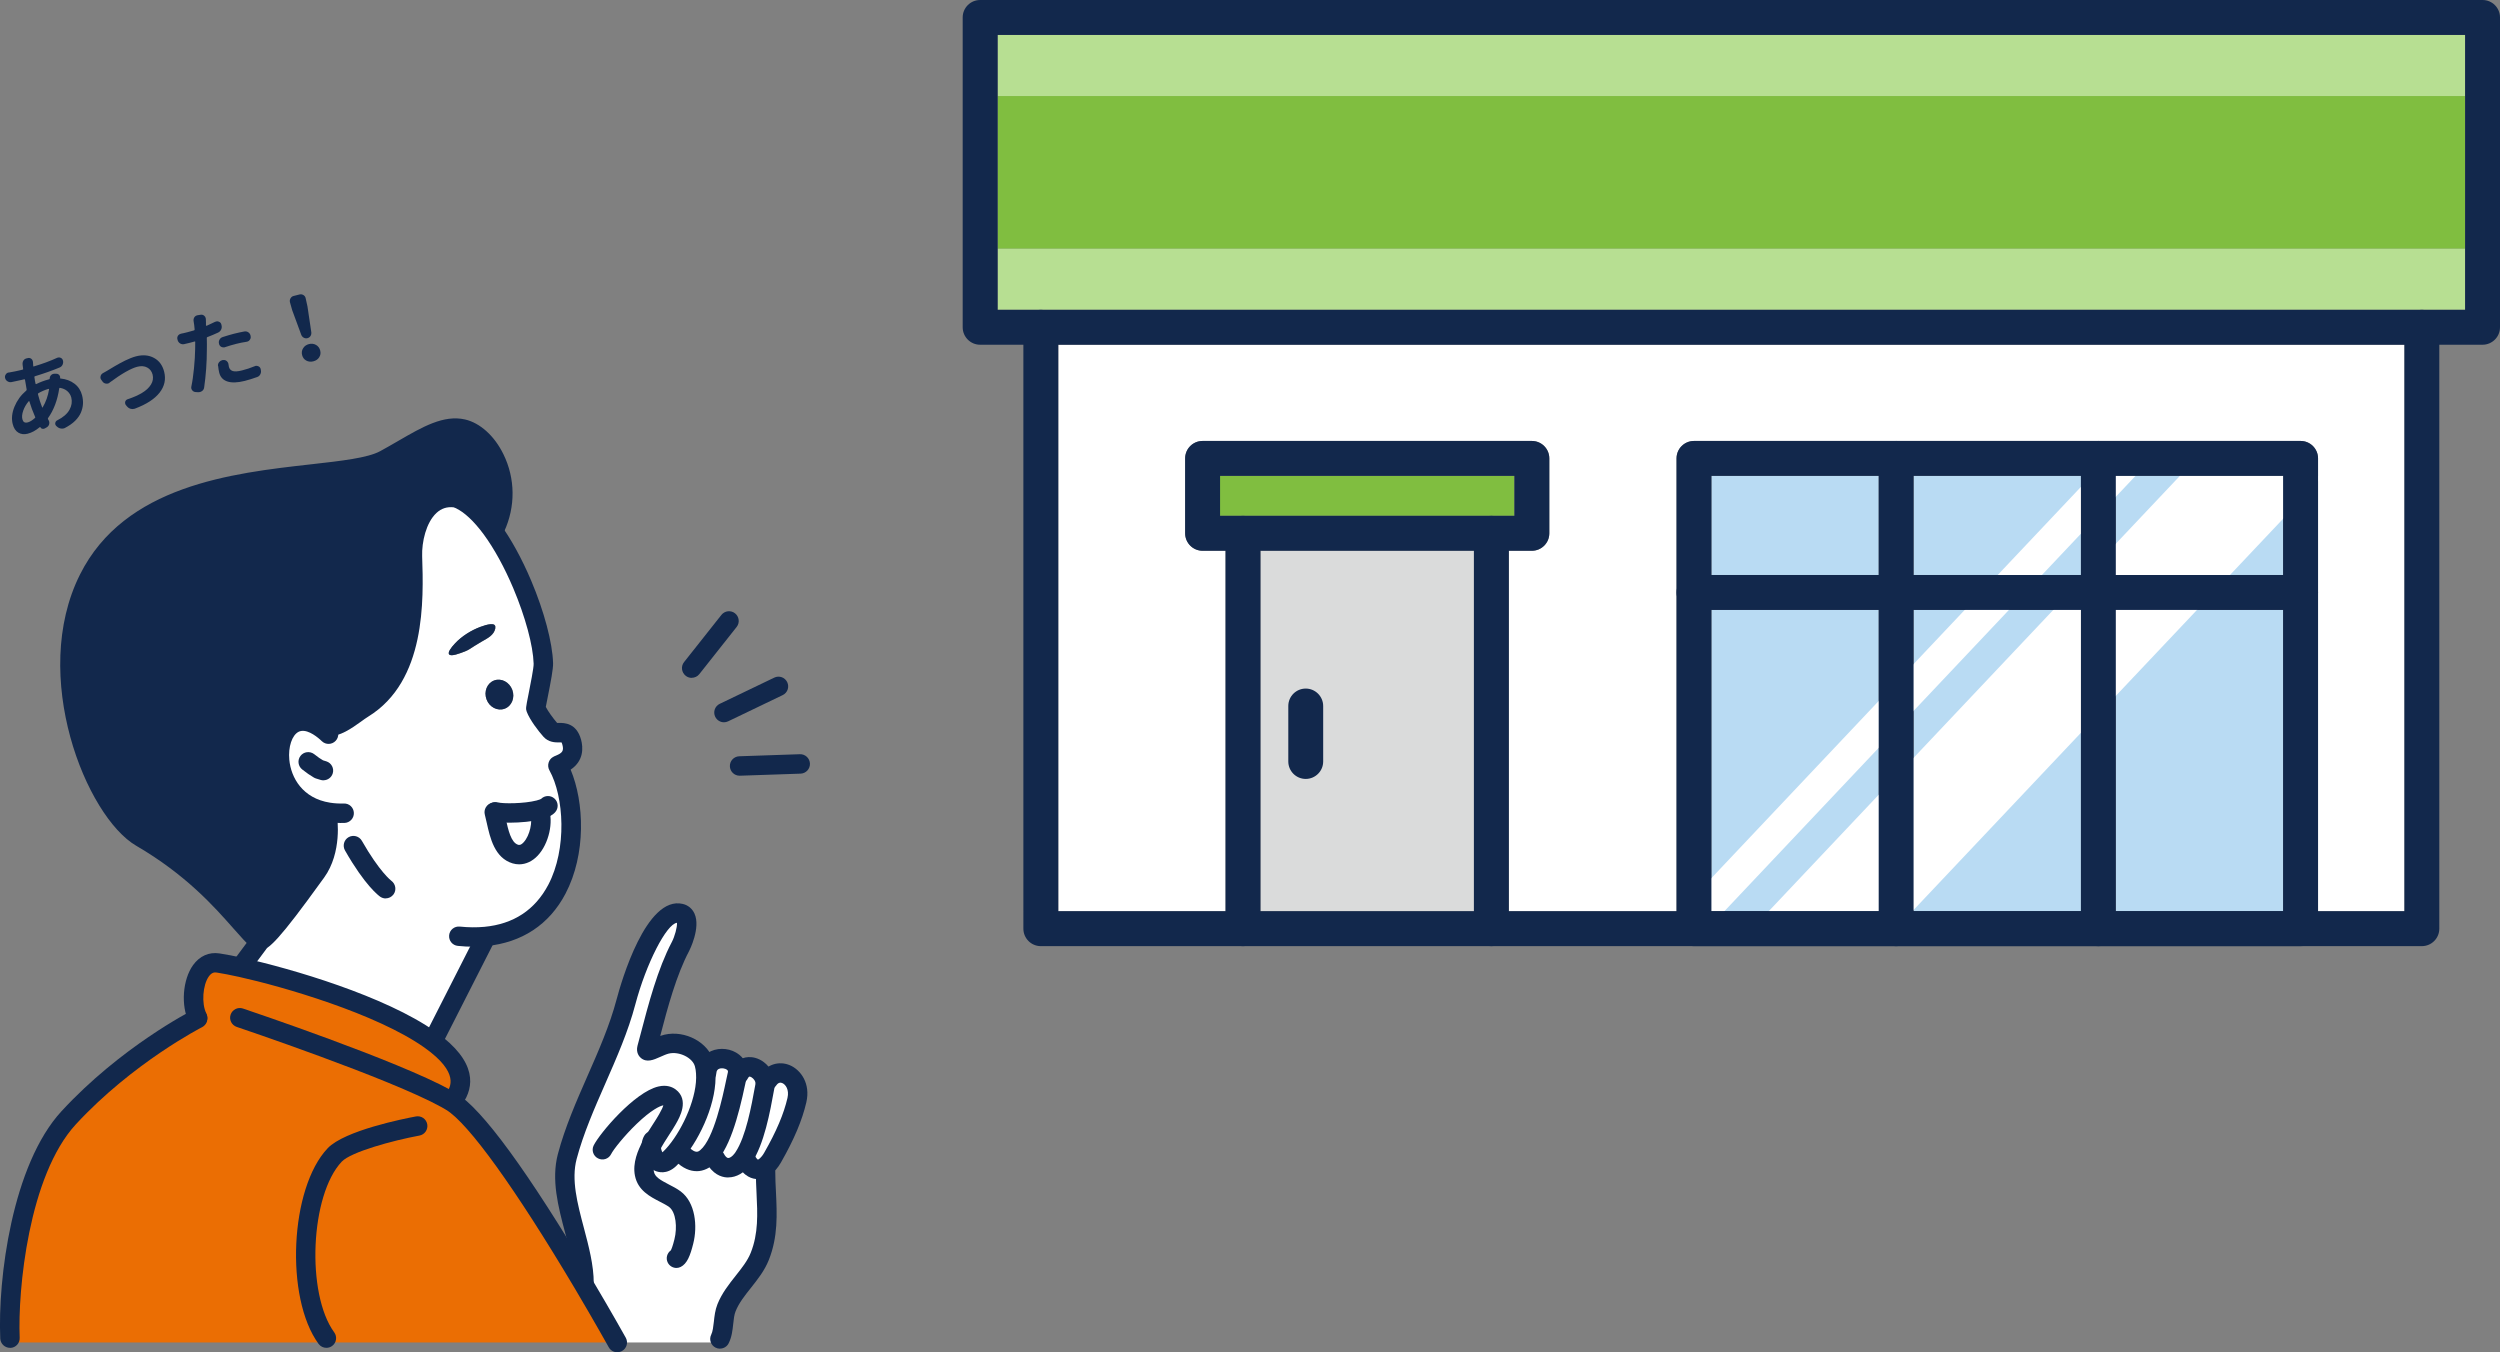 <?xml version="1.0" encoding="UTF-8"?><svg xmlns="http://www.w3.org/2000/svg" width="388.42" height="210.1" viewBox="0 0 388.42 210.1"><rect x="0" y="0" width="388.42" height="210.1" fill="#808080" stroke="none"/><defs><style>.d{fill:#fff;}.e{fill:#b9dbf3;}.f{fill:#dadbdb;}.g{fill:#eb6e03;}.h{fill:#12284c;}.i{fill:#80be40;}.j{fill:#b7df92;}</style></defs><g id="a"/><g id="b"><g id="c"><g><g><path class="g" d="M69.33,170.71c.27,.15,.52,.3,.75,.43,4.94,2.96,14.54,18.21,20.54,28.31,3.13,5.26,5.28,9.13,5.28,9.13H1.55v-.69c-.34-7.93,1.46-25.95,9.14-34.26,9.11-9.86,20.02-15.4,20.02-15.4v-.11c-1.47-2.87-.42-9.05,3.16-8.51,.95,.14,2.18,.38,3.6,.69,7.93,1.76,22.01,6.03,29.33,11.22,4,2.84,5.98,5.95,3.83,9.07l-1.31,.11Z"/><path class="h" d="M50.81,112.94l-.05,.88c-4.75-4.19-7.75-.19-7.32,4.38,.32,3.45,2.61,7.24,7.6,8.02l-.14,.9s.78,4.9-1.74,8.38c-2.17,3.01-7.9,11.03-8.92,10.69-.02,0-.04-.02-.06-.03-2.87-2.4-7.3-9.69-18.25-16.06-6.88-4.01-15.66-25.14-8.14-40.16,9.36-18.69,38.64-14.52,46-18.51,4.82-2.61,8.69-5.57,12.13-4.78,4.2,.97,8.26,8.32,5.06,15.29l-.59,.24c-1.59-2.16-3.3-3.83-5.02-4.61l-.71-.21c-4.72-.52-6.69,5.1-6.56,9.12,.27,8.23,.14,18.8-7.66,23.61-1.56,.96-3.62,2.93-5.63,2.87Z"/><path class="d" d="M83.82,126.06c.91,2.44-.98,7.46-3.75,6.63-2.38-.71-2.66-4.18-3.28-6.5l.19-.07c1.14,.32,4.71,.24,6.79-.3l.06,.23Z"/><path class="d" d="M119.31,167.84c1.7-2.55,5.31-.46,4.49,3.08-.72,3.16-2.28,6.3-3.79,8.95-.64,1.12-1.47,1.81-2.29,1.81-.66,0-1.3-.45-1.82-1.49l-.52-.13,.13-.18c1.86-2.78,2.72-7.76,3.34-11.18,.05-.28,.04-.57-.02-.85h.49Z"/><path class="d" d="M118.82,167.84c.06,.28,.07,.57,.02,.85-.62,3.42-1.49,8.4-3.34,11.18l-.13,.18c-1.28,1.75-3.22,1.98-4.3-.18l-1.3-.04c2.91-2.43,4.35-11.16,4.78-12.83,.01-.05,.02-.1,.03-.14l.23,.05c1.11-2.22,3.61-.85,4.01,.94Z"/><path class="d" d="M109.79,166.68c.22-3.36,5.32-2.57,4.79,.18,0,.05-.02,.1-.03,.14-.42,1.67-1.87,10.4-4.78,12.83-1.07,.89-2.34,.92-3.83-.56l-.91-.3c2.54-3.07,4.88-8.34,4.61-12.28h.15Z"/><path class="d" d="M105.03,178.97l.91,.3c1.49,1.49,2.76,1.45,3.83,.56l1.3,.04c1.08,2.16,3.02,1.93,4.3,.18l.52,.13c.52,1.04,1.17,1.49,1.82,1.49l1.22,.25c0,4.58,.87,8.86-.9,13.27-1.18,2.95-3.97,4.98-5.17,7.99-.6,1.49-.33,3.46-1.01,4.84v.56h-15.95s-2.15-3.87-5.28-9.13l.12-.07c0-6.3-4.24-13.52-2.61-19.7,2.15-8.11,6.96-15.83,9.12-24.01,.7-2.64,4.5-14.69,8.48-13.75,1.88,.45,.5,4.18,0,5.13-2.4,4.54-3.9,10.83-5.22,15.8-.3,1.12,1.59-.27,3.04-.62,2.33-.55,5.28,.85,5.86,3.08,.11,.43,.19,.9,.22,1.38,.28,3.94-2.07,9.22-4.61,12.28Z"/><path class="d" d="M83.76,125.83c-2.07,.54-5.64,.62-6.79,.3l-.19,.07c.62,2.31,.9,5.78,3.28,6.5,2.76,.82,4.65-4.19,3.75-6.63l-.06-.23Zm-32.94-12.89c2.01,.06,4.07-1.91,5.63-2.87,7.81-4.81,7.93-15.38,7.66-23.61-.13-4.02,1.84-9.64,6.56-9.12l.71,.21c1.73,.78,3.43,2.46,5.02,4.61,1.79,2.45,3.43,5.52,4.75,8.65,1.94,4.57,3.19,9.25,3.28,12.25,.04,1.27-1.24,6.8-1.17,6.99,.37,1,1.57,2.6,2.29,3.39,.91,1,2.61-.57,3.28,1.88,.82,3.02-2.25,3.45-2.15,3.62,3.94,7.07,3.33,25.16-11.27,26.55l.02,.19-7.87,15.48-.74,.35c-7.32-5.19-21.41-9.47-29.33-11.22l.05-.21,2.59-3.48,.13-.43c1.01,.34,6.74-7.68,8.92-10.69,2.52-3.48,1.74-8.38,1.74-8.38l.14-.9c-4.99-.78-7.28-4.56-7.6-8.02-.43-4.56,2.57-8.57,7.32-4.38l.05-.88Zm27.59-2.83c1.1-.4,1.64-1.72,1.19-2.93-.45-1.21-1.71-1.87-2.81-1.46-1.11,.41-1.64,1.73-1.19,2.94,.45,1.21,1.71,1.87,2.81,1.45Zm-1.45-12.5c.23-1.06-1.38-.56-2.29-.22-1.45,.54-2.92,1.46-3.95,2.57-1.42,1.51-1.44,2.35,.87,1.5,.43-.16,.91-.32,1.3-.56,.62-.38,1.23-.8,1.87-1.16,1.05-.6,1.98-1.03,2.22-2.12Z"/><path class="h" d="M79.59,107.18c.45,1.21-.08,2.53-1.19,2.93-1.1,.41-2.37-.24-2.81-1.45-.45-1.21,.08-2.53,1.19-2.94,1.1-.41,2.36,.25,2.81,1.46Z"/><path class="h" d="M76.95,97.62c-.24,1.09-1.17,1.52-2.22,2.12-.64,.36-1.25,.78-1.87,1.16-.39,.24-.86,.4-1.3,.56-2.31,.85-2.29,.01-.87-1.5,1.04-1.11,2.5-2.03,3.95-2.57,.92-.34,2.52-.83,2.29,.22Z"/><path class="h" d="M1.55,209.41c-.8,0-1.47-.63-1.51-1.44-.4-9.24,1.83-27.01,9.54-35.35,9.19-9.95,19.99-15.49,20.45-15.72,.74-.38,1.65-.08,2.03,.66,.38,.74,.08,1.65-.66,2.03-.11,.05-10.79,5.54-19.6,15.08-7.35,7.96-9.06,25.79-8.74,33.18,.04,.83-.61,1.54-1.44,1.57-.02,0-.04,0-.07,0Z"/><path class="h" d="M50.26,121.24c-.15,0-.3-.02-.46-.07l-.71-.22c-.12-.04-.24-.09-.35-.16l-.8-.51s-.07-.04-.1-.07l-.87-.65c-.66-.5-.79-1.45-.29-2.11,.5-.66,1.45-.79,2.12-.29l.8,.6,.59,.37,.52,.16c.79,.25,1.24,1.1,.98,1.89-.2,.64-.8,1.05-1.44,1.05Z"/><path class="h" d="M44.6,105.93c-.58,0-1.14-.34-1.38-.9-.33-.76,.01-1.65,.78-1.99,.05-.02,4.7-2.08,7.03-4.41,2.37-2.38,3.95-5.68,4.12-6.05,.35-.75,1.25-1.08,2.01-.73,.76,.35,1.08,1.25,.73,2.01-.19,.42-1.98,4.15-4.72,6.9-2.74,2.74-7.74,4.95-7.96,5.04-.2,.09-.4,.13-.6,.13Z"/><path class="h" d="M53,127.87c-.75,0-1.49-.06-2.2-.17-5.98-.93-8.51-5.63-8.86-9.37-.31-3.33,.9-6.2,3.08-7.31,1.15-.59,3.55-1.15,6.74,1.66l.32,.29c.61,.57,.64,1.53,.07,2.13-.57,.61-1.53,.64-2.13,.07l-.28-.26c-.76-.67-2.25-1.76-3.35-1.21-1.02,.52-1.63,2.35-1.44,4.34,.26,2.79,2.06,6,6.33,6.67,.68,.11,1.4,.15,2.14,.13,.85-.03,1.53,.62,1.56,1.46,.03,.83-.62,1.53-1.46,1.56-.17,0-.35,0-.52,0Z"/><path class="h" d="M59.92,139.59c-.29,0-.59-.09-.85-.27-.23-.16-2.36-1.73-5.47-7.19-.41-.72-.16-1.65,.56-2.06,.72-.41,1.65-.16,2.06,.56,2.75,4.83,4.57,6.21,4.59,6.22,.66,.49,.82,1.43,.34,2.1-.3,.41-.76,.63-1.23,.63Z"/><path class="h" d="M73.59,147.09c-.8,0-1.62-.04-2.46-.13-.83-.08-1.43-.82-1.35-1.65,.08-.83,.82-1.43,1.65-1.35,1.35,.14,2.64,.15,3.83,.04,4.53-.43,7.87-2.63,9.93-6.54,2.92-5.56,2.45-13.68,.17-17.78-.21-.37-.25-.83-.11-1.24,.23-.68,.78-.91,1.12-1.04,.97-.4,1.27-.72,1.01-1.68-.05-.2-.1-.31-.14-.37-.1,0-.25,0-.37,0-.62,0-1.64,0-2.44-.89-.74-.82-2.11-2.6-2.59-3.87-.17-.49-.16-.57,.28-2.76,.26-1.33,.82-4.09,.79-4.71-.08-2.83-1.3-7.31-3.16-11.72-1.37-3.24-2.95-6.12-4.58-8.35-1.53-2.08-3.06-3.51-4.43-4.13-.76-.34-1.09-1.24-.75-2s1.24-1.09,2-.75c1.86,.84,3.75,2.56,5.61,5.09,1.77,2.41,3.47,5.51,4.93,8.96,2,4.72,3.31,9.63,3.4,12.8,.03,.89-.35,2.88-.85,5.39-.1,.51-.21,1.07-.28,1.42,.35,.69,1.14,1.78,1.76,2.49,.09,0,.21,0,.3,0,.81-.01,2.71,0,3.42,2.6,.32,1.19,.47,3.25-1.62,4.66,2.13,5.08,2.42,13.14-.8,19.27-2.52,4.8-6.78,7.61-12.31,8.14-.63,.06-1.29,.09-1.96,.09Zm13.08-34.66h0Z"/><path class="h" d="M37.52,151.61c-.31,0-.63-.1-.9-.3-.67-.5-.81-1.44-.31-2.11l2.59-3.48c.5-.67,1.44-.81,2.11-.31,.67,.5,.81,1.44,.31,2.11l-2.59,3.48c-.3,.4-.75,.61-1.21,.61Z"/><path class="h" d="M112.48,112.22c-.56,0-1.1-.32-1.36-.86-.36-.75-.05-1.65,.71-2.01l8.47-4.07c.75-.36,1.65-.05,2.01,.71,.36,.75,.05,1.65-.71,2.01l-8.47,4.07c-.21,.1-.43,.15-.65,.15Z"/><path class="h" d="M107.46,105.32c-.33,0-.66-.11-.93-.33-.65-.52-.77-1.47-.25-2.12l5.8-7.33c.52-.65,1.46-.77,2.12-.25,.65,.52,.77,1.47,.25,2.12l-5.8,7.33c-.3,.38-.74,.57-1.19,.57Z"/><path class="h" d="M114.91,120.52c-.81,0-1.48-.64-1.51-1.46-.03-.83,.62-1.53,1.46-1.56l9.42-.32c.82-.03,1.53,.62,1.56,1.46,.03,.83-.62,1.53-1.46,1.56l-9.42,.32h-.05Z"/><path class="h" d="M67.55,162.69c-.23,0-.46-.05-.68-.16-.74-.38-1.04-1.29-.66-2.03l7.87-15.48c.38-.74,1.29-1.04,2.03-.66,.74,.38,1.04,1.29,.66,2.03l-7.87,15.48c-.27,.52-.8,.83-1.35,.83Z"/><path class="h" d="M70.64,172.11c-.3,0-.59-.09-.86-.27-.69-.47-.86-1.41-.38-2.1,.52-.75,2.1-3.04-3.46-6.98-7.47-5.29-22.09-9.5-28.79-10.98-1.37-.3-2.58-.54-3.5-.68-.34-.05-.75-.02-1.2,.6-.96,1.33-1.16,4.23-.4,5.74,.38,.74,.08,1.65-.66,2.03-.74,.38-1.65,.08-2.03-.66-1.29-2.54-.99-6.61,.64-8.87,1.02-1.41,2.47-2.06,4.1-1.81,1,.15,2.25,.39,3.7,.71,7.41,1.64,22.04,5.9,29.88,11.46,6.61,4.68,5.93,8.65,4.2,11.16-.29,.42-.76,.65-1.24,.65Z"/><path class="h" d="M79.18,127.82c-1.07,0-2.03-.08-2.62-.24-.8-.22-1.27-1.06-1.05-1.86,.22-.8,1.06-1.27,1.86-1.05,.76,.21,4.02,.21,6-.3,.45-.12,.64-.21,.7-.25,.57-.57,1.48-.59,2.08-.05,.62,.56,.66,1.51,.1,2.13-.43,.48-1.11,.82-2.13,1.09-1.32,.34-3.28,.53-4.95,.53Zm4.84-3.65h0Z"/><path class="h" d="M80.66,134.29c-.34,0-.68-.05-1.02-.15-2.8-.84-3.5-3.98-4.01-6.27-.1-.45-.2-.88-.3-1.28-.22-.81,.26-1.63,1.07-1.85,.81-.22,1.63,.26,1.85,1.07,.12,.44,.23,.92,.33,1.41,.38,1.73,.82,3.7,1.92,4.03,.12,.03,.39,.12,.85-.38,1-1.07,1.42-3.29,1.05-4.29-.29-.78,.11-1.65,.89-1.94,.78-.29,1.65,.11,1.94,.89,.81,2.18,.04,5.57-1.68,7.4-.83,.89-1.85,1.36-2.89,1.36Z"/><path class="h" d="M50.9,114.45s-.09,0-.14,0c-.07,0-.19,0-.31-.02-.83-.07-1.45-.79-1.39-1.62,.07-.83,.8-1.45,1.62-1.39,.05,0,.11,0,.17,0,1.04,0,2.39-.97,3.47-1.74,.46-.33,.89-.64,1.32-.91,6.93-4.27,7.22-13.74,6.94-22.28-.09-2.71,.69-6.7,3.19-9.02,1.39-1.29,3.14-1.86,5.04-1.65,.83,.09,1.43,.84,1.34,1.67-.09,.83-.83,1.43-1.67,1.33-1.03-.11-1.9,.17-2.66,.87-1.63,1.51-2.3,4.54-2.23,6.71,.22,6.78,.63,19.4-8.38,24.94-.34,.21-.73,.49-1.14,.79-1.44,1.03-3.22,2.31-5.19,2.31Z"/><path class="h" d="M40.37,147.73c-.2,0-.39-.04-.58-.1-.23-.07-.39-.18-.45-.21-.05-.03-.09-.06-.14-.1-.87-.73-1.8-1.78-2.97-3.11-2.92-3.31-7.33-8.3-15.07-12.81-7.8-4.55-16.59-26.45-8.73-42.14,6.94-13.86,23.67-15.75,35.89-17.12,4.72-.53,8.8-.99,10.74-2.04,.97-.53,1.91-1.07,2.82-1.6,3.78-2.19,7.05-4.08,10.37-3.33,2.34,.54,4.57,2.55,5.96,5.39,1.86,3.78,1.9,8.15,.13,12-.35,.76-1.24,1.09-2,.74-.76-.35-1.09-1.25-.74-2,1.39-3.02,1.35-6.45-.1-9.4-.98-2-2.49-3.45-3.93-3.78-2.16-.49-4.95,1.13-8.18,3-.93,.54-1.89,1.09-2.9,1.64-2.45,1.33-6.59,1.79-11.84,2.38-11.53,1.3-27.33,3.08-33.53,15.47-7.28,14.55,1.74,34.78,7.55,38.18,8.16,4.75,12.77,9.97,15.81,13.42,.74,.83,1.37,1.55,1.91,2.1,1.19-1.17,3.6-4.27,7.19-9.25l.33-.46c2.09-2.9,1.48-7.21,1.47-7.26-.13-.82,.43-1.6,1.25-1.73,.82-.13,1.6,.43,1.73,1.25,.04,.22,.84,5.56-2.01,9.5l-.33,.45c-6.56,9.09-8.35,10.9-9.68,10.9Z"/><path class="h" d="M95.9,210.1c-.53,0-1.04-.28-1.32-.78-.02-.04-2.18-3.91-5.25-9.1-9.27-15.59-16.56-25.72-20.02-27.79-.22-.13-.47-.27-.72-.42-8.08-4.47-31.58-12.38-31.81-12.46-.79-.27-1.22-1.12-.95-1.91,.27-.79,1.12-1.21,1.91-.95,.98,.33,23.99,8.08,32.33,12.69,.29,.16,.55,.31,.79,.46,4.05,2.43,11.14,12.13,21.07,28.84,3.1,5.22,5.28,9.13,5.3,9.17,.4,.73,.14,1.65-.59,2.05-.23,.13-.48,.19-.73,.19Z"/><path class="h" d="M50.71,209.41c-.47,0-.92-.21-1.22-.62-5.24-7.17-4.45-24.21,1.42-30.39,2.62-2.76,11.88-4.6,13.71-4.94,.83-.15,1.61,.39,1.76,1.21,.15,.82-.39,1.61-1.21,1.76-4.15,.77-10.64,2.54-12.07,4.05-4.89,5.15-5.56,20.52-1.17,26.53,.49,.67,.35,1.62-.33,2.11-.27,.2-.58,.29-.89,.29Z"/><path class="h" d="M90.75,200.89c-.83,0-1.51-.68-1.51-1.51,0-2.43-.69-5.05-1.43-7.82-1.08-4.07-2.19-8.27-1.13-12.27,1.1-4.16,2.89-8.23,4.62-12.17,1.7-3.86,3.45-7.86,4.5-11.85,.72-2.71,4.59-16.18,10.28-14.83,.82,.19,1.47,.73,1.82,1.5,1.01,2.22-.81,5.77-.83,5.81-1.97,3.72-3.32,8.7-4.49,13.2,.21-.07,.42-.14,.64-.19,3.24-.76,6.9,1.22,7.67,4.16,.14,.52,.23,1.08,.26,1.67,.31,4.45-2.25,10.08-4.95,13.34-.37,.45-.77,.87-1.16,1.25-1.45,1.36-2.8,.94-3.32,.7-1.47-.69-2.14-2.52-2.04-3.97,.03-.54,.17-1.02,.4-1.43,.4-.73,1.32-.99,2.05-.59,.73,.4,.99,1.32,.59,2.05,0,0-.02,.07-.03,.17-.02,.36,.11,.72,.23,.92,.02-.01,.03-.03,.05-.04,.31-.29,.61-.62,.91-.98,2.29-2.77,4.51-7.72,4.26-11.22-.02-.4-.08-.76-.17-1.1-.35-1.35-2.44-2.38-4.06-2-.38,.09-.89,.32-1.34,.52-1.03,.46-2.09,.93-3,.16-.25-.21-.8-.83-.52-1.91l.43-1.62c1.26-4.82,2.69-10.29,4.91-14.5,.43-.81,.85-2.33,.79-2.97-1.62,.17-4.78,6.31-6.47,12.68-1.11,4.22-2.92,8.32-4.66,12.29-1.68,3.83-3.42,7.79-4.46,11.73-.85,3.22,.11,6.87,1.13,10.72,.75,2.84,1.53,5.77,1.53,8.59,0,.83-.68,1.51-1.51,1.51Zm11.23-37.66h0Z"/><path class="h" d="M108.21,181.96c-.96,0-2.1-.4-3.33-1.62-.59-.59-.59-1.54,0-2.13,.59-.59,1.54-.59,2.13,0,1.08,1.07,1.48,.74,1.8,.47,2.09-1.74,3.49-8.36,4.01-10.85,.11-.52,.2-.93,.26-1.19h0v.04s0-.07,.01-.1c.03-.15,.02-.24-.13-.36-.31-.25-.89-.32-1.26-.15-.18,.08-.38,.23-.41,.71-.05,.83-.78,1.47-1.6,1.41-.83-.05-1.46-.77-1.41-1.6,.1-1.51,.9-2.7,2.2-3.28,1.41-.62,3.16-.4,4.36,.55,1.01,.8,1.46,1.99,1.23,3.25-.01,.08-.03,.16-.05,.24-.06,.25-.14,.62-.24,1.1-1.06,5.01-2.49,10.42-5.04,12.55-.47,.39-1.36,.97-2.53,.97Z"/><path class="h" d="M113.14,182.94c-.09,0-.19,0-.28-.01-.76-.06-2.17-.46-3.13-2.38-.37-.75-.07-1.65,.68-2.02,.75-.37,1.65-.07,2.03,.67,.21,.43,.48,.7,.68,.72,.23,.02,.65-.21,1.05-.76l.11-.16c1.61-2.42,2.47-7.15,3.04-10.29l.05-.29c.01-.07,0-.16-.01-.26-.1-.44-.56-.85-.88-.89-.04,0-.14-.02-.31,.31-.37,.74-1.28,1.05-2.03,.67-.75-.37-1.05-1.28-.67-2.03,.7-1.4,1.96-2.13,3.37-1.96,1.63,.2,3.08,1.56,3.46,3.24,.11,.49,.12,.97,.04,1.44l-.06,.31c-.65,3.58-1.54,8.49-3.52,11.46l-.14,.2c-.96,1.31-2.2,2.02-3.47,2.02Z"/><path class="h" d="M117.72,183.19c-.75,0-2.16-.3-3.17-2.33-.37-.75-.07-1.65,.68-2.02,.74-.37,1.65-.07,2.03,.67,.24,.48,.45,.64,.5,.66,.05-.01,.48-.22,.96-1.05,1.91-3.34,3.06-6.06,3.63-8.54,.3-1.31-.31-2.09-.8-2.3-.24-.1-.59-.17-.97,.39-.46,.69-1.4,.88-2.09,.42-.69-.46-.88-1.4-.42-2.09,1.08-1.63,2.96-2.22,4.67-1.49,1.69,.73,3.21,2.84,2.54,5.75-.64,2.78-1.89,5.75-3.95,9.36-.93,1.63-2.25,2.57-3.6,2.57Z"/><path class="h" d="M105.1,197c-.55,0-1.09-.31-1.35-.83-.34-.67-.12-1.47,.47-1.9,.1-.17,.29-.61,.57-1.74,.45-1.8,.25-4.19-.83-5-.38-.28-.89-.54-1.43-.82-1.53-.79-3.43-1.76-3.88-4.05-.4-1.99,.49-4,1.2-5.34,.51-.97,1.11-1.89,1.63-2.7,.35-.54,.67-1.04,.91-1.47l.05-.09c.35-.61,.56-1.06,.62-1.33-.51,.09-1.87,.7-4.16,2.9-1.92,1.85-3.6,3.97-3.95,4.68-.37,.75-1.28,1.05-2.03,.67-.75-.37-1.05-1.28-.68-2.02,.96-1.92,6.35-8.28,10.04-9.15,1.31-.31,2.19,.08,2.7,.46,2.16,1.62,.59,4.37,.07,5.28l-.05,.09c-.28,.5-.63,1.04-1,1.61-.52,.8-1.05,1.63-1.5,2.48-.77,1.45-1.06,2.55-.9,3.33,.16,.8,.98,1.27,2.3,1.96,.63,.32,1.28,.66,1.86,1.09,2.3,1.73,2.63,5.41,1.95,8.1-.47,1.89-.96,3.13-1.95,3.63-.22,.11-.45,.16-.67,.16Zm-.68-2.86h0Z"/><path class="h" d="M111.85,209.54c-.23,0-.46-.05-.67-.16-.75-.37-1.05-1.28-.68-2.02,.24-.48,.32-1.22,.41-2,.09-.86,.2-1.83,.56-2.73,.69-1.72,1.78-3.09,2.83-4.42,.94-1.19,1.84-2.31,2.34-3.57,1.2-3,1.06-6.04,.9-9.25-.05-1.12-.11-2.28-.11-3.47,0-.83,.68-1.51,1.51-1.51s1.51,.68,1.51,1.51c0,1.11,.05,2.23,.11,3.32,.16,3.39,.33,6.9-1.11,10.52-.67,1.67-1.74,3.02-2.78,4.33-.96,1.21-1.87,2.35-2.39,3.66-.21,.52-.28,1.2-.36,1.93-.11,1.01-.22,2.05-.71,3.02-.26,.53-.8,.83-1.35,.83Z"/></g><g><rect class="e" x="297.32" y="73.93" width="25.99" height="15.4"/><rect class="e" x="328.73" y="73.93" width="25.99" height="15.4"/><rect class="e" x="297.32" y="94.76" width="25.99" height="46.81"/><rect class="e" x="265.9" y="73.93" width="25.99" height="15.4"/><rect class="e" x="265.9" y="94.76" width="25.99" height="46.81"/><rect class="e" x="328.73" y="94.76" width="25.99" height="46.81"/><g><polygon class="d" points="260.62 142.02 267.49 142.02 331.8 73.93 324.93 73.93 260.62 142.02"/><polygon class="d" points="274.38 142.02 296.7 142.02 361.02 73.93 338.69 73.93 274.38 142.02"/></g><rect class="i" x="155" y="14.92" width="228" height="23.73"/><rect class="j" x="155" y="5.43" width="228" height="9.49"/><rect class="i" x="189.55" y="73.93" width="45.73" height="6.21"/><rect class="f" x="195.84" y="85.57" width="33.16" height="56"/><path class="d" d="M373.57,141.57h-13.42V71.22c0-1.5-1.21-2.71-2.71-2.71h-94.25c-1.5,0-2.71,1.21-2.71,2.71v70.35h-26.04v-56h3.57c1.5,0,2.71-1.22,2.71-2.71v-11.64c0-1.5-1.21-2.71-2.71-2.71h-51.16c-1.5,0-2.71,1.21-2.71,2.71v11.64c0,1.5,1.22,2.71,2.71,2.71h3.57v56h-25.99V53.56h209.15v88.01Z"/><rect class="j" x="155" y="38.64" width="228" height="9.49"/><g><path class="h" d="M238,85.57h-51.16c-1.5,0-2.71-1.22-2.71-2.71v-11.64c0-1.5,1.22-2.71,2.71-2.71h51.16c1.5,0,2.71,1.22,2.71,2.71v11.64c0,1.5-1.22,2.71-2.71,2.71Zm-48.44-5.43h45.73v-6.21h-45.73v6.21Z"/><path class="h" d="M376.29,147H161.71c-1.5,0-2.71-1.22-2.71-2.71V50.85c0-1.5,1.22-2.71,2.71-2.71s2.71,1.22,2.71,2.71v90.72h209.15V50.85c0-1.5,1.22-2.71,2.71-2.71s2.71,1.22,2.71,2.71v93.44c0,1.5-1.22,2.71-2.71,2.71Z"/><path class="h" d="M193.12,147c-1.5,0-2.71-1.22-2.71-2.71v-61.43c0-1.5,1.22-2.71,2.71-2.71s2.71,1.22,2.71,2.71v61.43c0,1.5-1.22,2.71-2.71,2.71Z"/><path class="h" d="M231.71,147c-1.5,0-2.71-1.22-2.71-2.71v-61.43c0-1.5,1.22-2.71,2.71-2.71s2.71,1.22,2.71,2.71v61.43c0,1.5-1.22,2.71-2.71,2.71Z"/><path class="h" d="M202.87,121.02c-1.5,0-2.71-1.22-2.71-2.71v-8.62c0-1.5,1.22-2.71,2.71-2.71s2.71,1.22,2.71,2.71v8.62c0,1.5-1.22,2.71-2.71,2.71Z"/><path class="h" d="M357.44,147h-94.25c-1.5,0-2.71-1.22-2.71-2.71V71.22c0-1.5,1.22-2.71,2.71-2.71h94.25c1.5,0,2.71,1.22,2.71,2.71v73.07c0,1.5-1.22,2.71-2.71,2.71Zm-91.54-5.43h88.82V73.93h-88.82v67.64Z"/><path class="h" d="M326.02,147c-1.5,0-2.71-1.22-2.71-2.71V71.22c0-1.5,1.22-2.71,2.71-2.71s2.71,1.22,2.71,2.71v73.07c0,1.5-1.22,2.71-2.71,2.71Z"/><path class="h" d="M294.6,147c-1.5,0-2.71-1.22-2.71-2.71V71.22c0-1.5,1.22-2.71,2.71-2.71s2.71,1.22,2.71,2.71v73.07c0,1.5-1.22,2.71-2.71,2.71Z"/><path class="h" d="M385.71,53.56H152.28c-1.5,0-2.71-1.22-2.71-2.71V2.71c0-1.5,1.22-2.71,2.71-2.71h233.43c1.5,0,2.71,1.22,2.71,2.71V50.85c0,1.5-1.22,2.71-2.71,2.71Zm-230.71-5.43h228V5.43H155V48.13Z"/><path class="h" d="M357.44,94.76h-94.25c-1.5,0-2.71-1.22-2.71-2.71s1.22-2.71,2.71-2.71h94.25c1.5,0,2.71,1.22,2.71,2.71s-1.22,2.71-2.71,2.71Z"/></g></g><g><path class="h" d="M7.73,58.83c-.01-.2,.05-.38,.18-.52,.09-.11,.2-.18,.33-.21,.05-.01,.11-.02,.16-.03h.34c.18,0,.32,.05,.44,.18,.08,.08,.13,.17,.15,.27,.02,.06,.02,.13,0,.2,0,.06,.02,.09,.08,.09,.85,.08,1.57,.35,2.17,.81,.6,.46,.99,1.07,1.18,1.83,.11,.45,.16,.9,.13,1.34-.03,.44-.14,.88-.32,1.31s-.48,.86-.89,1.27c-.41,.41-.93,.77-1.54,1.09-.07,.05-.15,.08-.23,.1-.14,.04-.29,.04-.45,.02-.25-.04-.46-.15-.63-.32l-.09-.08c-.08-.07-.12-.16-.15-.25-.02-.07-.02-.15,0-.23,.04-.19,.14-.32,.31-.4,.91-.46,1.54-1,1.89-1.63,.35-.63,.44-1.26,.29-1.88-.1-.41-.31-.74-.61-1.01-.3-.27-.69-.44-1.15-.52-.07-.01-.11,.02-.12,.09-.27,1.83-.85,3.36-1.74,4.61-.03,.06-.03,.11,0,.17,.02,.05,.05,.1,.08,.15,.05,.07,.08,.15,.1,.23,.03,.12,.03,.25,0,.38-.05,.21-.17,.37-.36,.49l-.29,.17c-.12,.08-.25,.1-.4,.07-.15-.03-.25-.11-.32-.24-.03-.04-.06-.05-.09-.02-.62,.52-1.25,.87-1.9,1.03-.53,.13-1.01,.08-1.43-.17-.42-.25-.72-.69-.88-1.34-.21-.83-.12-1.73,.28-2.7,.4-.97,1-1.79,1.82-2.49,.05-.04,.08-.1,.07-.17-.12-.66-.2-1.16-.26-1.52-.02-.06-.05-.08-.12-.07l-.33,.08c-.36,.09-.9,.21-1.62,.35-.22,.05-.43,.01-.62-.1-.21-.12-.35-.3-.4-.53-.05-.2-.02-.38,.1-.55,.1-.16,.24-.26,.4-.3,.03,0,.05,0,.08,0,.68-.12,1.26-.23,1.73-.35l.41-.1c.07-.02,.1-.06,.08-.12l-.08-.64h0c-.03-.24,.01-.45,.12-.64,.11-.18,.27-.29,.48-.35,0,0,.02,0,.03,0l.2-.05c.2-.04,.38,0,.54,.13,.11,.09,.18,.21,.21,.34,.01,.05,.02,.11,.03,.16,0,.15,.01,.35,.04,.61,0,.03,0,.05,.03,.06,.02,.01,.05,.02,.07,0,1.34-.4,2.54-.84,3.6-1.33,.05-.02,.1-.04,.14-.05,.14-.04,.28-.02,.42,.04,.19,.08,.31,.23,.36,.43,.06,.22,.03,.43-.06,.64-.1,.21-.25,.36-.47,.44-1.08,.45-2.36,.91-3.83,1.36-.06,.02-.09,.06-.08,.12,.06,.44,.12,.78,.18,1.03,0,.03,.02,.04,.04,.06,.02,.01,.04,.01,.07,0,.63-.31,1.25-.54,1.85-.7l.15-.04c.06-.02,.09-.06,.08-.12Zm-3.46,6.81c.36-.09,.75-.33,1.16-.7,.06-.04,.07-.1,.03-.16-.36-.82-.66-1.63-.9-2.43,0-.02-.02-.03-.04-.03-.02,0-.04,0-.05,.01-.39,.46-.68,.95-.86,1.47-.18,.53-.23,.97-.13,1.34,.11,.43,.37,.6,.79,.49Zm1.69-4.53c-.06,.03-.08,.08-.06,.16,.18,.72,.4,1.4,.65,2.02,0,.02,.02,.03,.04,.03,.02,0,.04,0,.04-.03,.51-.86,.83-1.79,.99-2.79,0-.03,0-.05-.02-.07-.02-.01-.04-.02-.07-.01-.56,.16-1.09,.39-1.58,.68Z"/><path class="h" d="M17.04,59.45c-.09,.07-.18,.12-.27,.14-.1,.02-.21,.03-.32,.01-.21-.03-.39-.14-.52-.32l-.2-.28c-.06-.07-.09-.15-.11-.22-.03-.11-.02-.22,.01-.34,.05-.2,.17-.35,.35-.46,.24-.13,.45-.25,.62-.35,.04-.02,.21-.12,.5-.3,.29-.18,.53-.32,.7-.42,.17-.11,.43-.25,.76-.43s.63-.33,.88-.46c.25-.12,.53-.24,.84-.37,.31-.13,.6-.22,.86-.29,1.06-.27,1.99-.19,2.79,.25,.8,.43,1.33,1.15,1.58,2.16,.29,1.17,.06,2.24-.71,3.23s-2.05,1.82-3.84,2.49c-.04,0-.07,.02-.11,.03-.19,.05-.38,.05-.57-.01-.24-.07-.42-.21-.57-.39l-.17-.21c-.04-.06-.08-.13-.09-.2-.02-.1-.02-.2,0-.3,.07-.19,.19-.31,.37-.38,.9-.29,1.66-.63,2.27-1s1.07-.8,1.37-1.29c.3-.49,.38-1,.25-1.54-.13-.5-.41-.87-.84-1.1-.43-.23-.94-.27-1.53-.12-.98,.25-2.43,1.07-4.34,2.48Z"/><path class="h" d="M33.47,49.99c.05-.02,.1-.04,.14-.05,.14-.04,.28-.02,.42,.05,.19,.08,.31,.22,.36,.42l.03,.13c.06,.23,.04,.45-.06,.66-.1,.21-.26,.37-.47,.47-.53,.25-1.09,.48-1.68,.71-.06,.02-.09,.07-.08,.13,.02,.67,.02,1.25,.01,1.73,0,2.1-.15,4.08-.42,5.96-.03,.22-.13,.41-.31,.54-.1,.08-.21,.14-.34,.17-.09,.02-.18,.03-.28,.03l-.45-.03c-.2-.03-.37-.12-.49-.29-.06-.08-.1-.16-.12-.24-.03-.11-.03-.21,0-.33,.17-.79,.3-1.75,.41-2.85,.11-1.11,.17-2.11,.18-3.01,0-.25,0-.6,.01-1.07,0-.03,0-.05-.03-.06s-.05-.02-.07,0c-.34,.1-.6,.17-.78,.21-.28,.07-.57,.14-.85,.2-.22,.05-.43,0-.62-.11-.19-.12-.32-.29-.38-.51l-.03-.12c-.06-.2-.03-.39,.08-.57,.11-.16,.26-.26,.44-.31,.02,0,.03,0,.05-.01,.29-.06,.6-.12,.92-.21,.36-.09,.73-.19,1.09-.3,.06-.03,.09-.07,.09-.14-.02-.27-.04-.5-.07-.7-.03-.19-.06-.38-.09-.58-.04-.21,0-.41,.1-.59,.11-.17,.25-.28,.43-.32,.02,0,.04,0,.07-.02l.5-.08c.21-.03,.39,.02,.55,.16,.12,.1,.2,.22,.23,.37,.01,.04,.02,.09,.02,.15,.01,.32,.02,.49,.02,.53v.45s.03,.03,.05,.05c.02,.01,.04,.02,.07,0,.46-.2,.9-.41,1.32-.62Zm.4,6.88c-.03-.23,.03-.43,.18-.61,.12-.15,.27-.25,.46-.3,.03,0,.07-.02,.09-.02h.06c.21-.03,.4,.02,.56,.15,.13,.11,.22,.24,.26,.4,0,.04,.01,.08,.02,.12,.02,.14,.04,.26,.06,.37,.08,.33,.27,.55,.58,.66,.3,.11,.79,.08,1.46-.09,.65-.16,1.31-.38,1.99-.66,.03-.02,.06-.03,.09-.04,.16-.04,.31-.02,.47,.06,.19,.09,.31,.24,.35,.43l.03,.16c.05,.23,.02,.45-.09,.66-.11,.21-.28,.35-.49,.42-.66,.24-1.31,.44-1.93,.6-1.12,.28-2.02,.31-2.69,.09-.67-.22-1.1-.68-1.27-1.37-.08-.3-.13-.65-.17-1.04Zm1.11-2.93s-.04,0-.07,.02c-.18,.04-.35,.02-.52-.06-.19-.1-.3-.26-.36-.46v-.03c-.06-.22-.04-.43,.07-.63,.11-.2,.27-.34,.49-.41,.66-.21,1.25-.39,1.77-.52,.52-.13,1.06-.25,1.6-.35,.22-.04,.43,0,.62,.13s.3,.3,.35,.52v.05c.06,.21,.02,.41-.11,.58-.1,.16-.24,.26-.42,.3-.03,0-.05,.01-.08,.02-.58,.09-1.1,.19-1.56,.31-.66,.17-1.26,.34-1.8,.53Z"/><path class="h" d="M48.24,52.21c-.11,.17-.27,.28-.47,.33-.2,.05-.39,.03-.57-.07-.18-.1-.31-.24-.39-.44l-1.41-3.83-.35-1.24c-.05-.21-.03-.41,.09-.61s.27-.32,.49-.37l.91-.23c.21-.05,.41-.02,.6,.09,.19,.12,.31,.28,.35,.5l.28,1.26,.6,4.04c.02,.21-.02,.4-.13,.57Zm1.35,3.31c-.2,.31-.51,.52-.91,.62-.41,.1-.77,.06-1.1-.12-.33-.18-.54-.46-.64-.85-.1-.39-.05-.75,.16-1.07,.2-.33,.51-.54,.9-.64,.4-.1,.76-.06,1.1,.13,.33,.19,.55,.48,.65,.87,.1,.39,.05,.74-.16,1.05Z"/></g></g></g></g></svg>